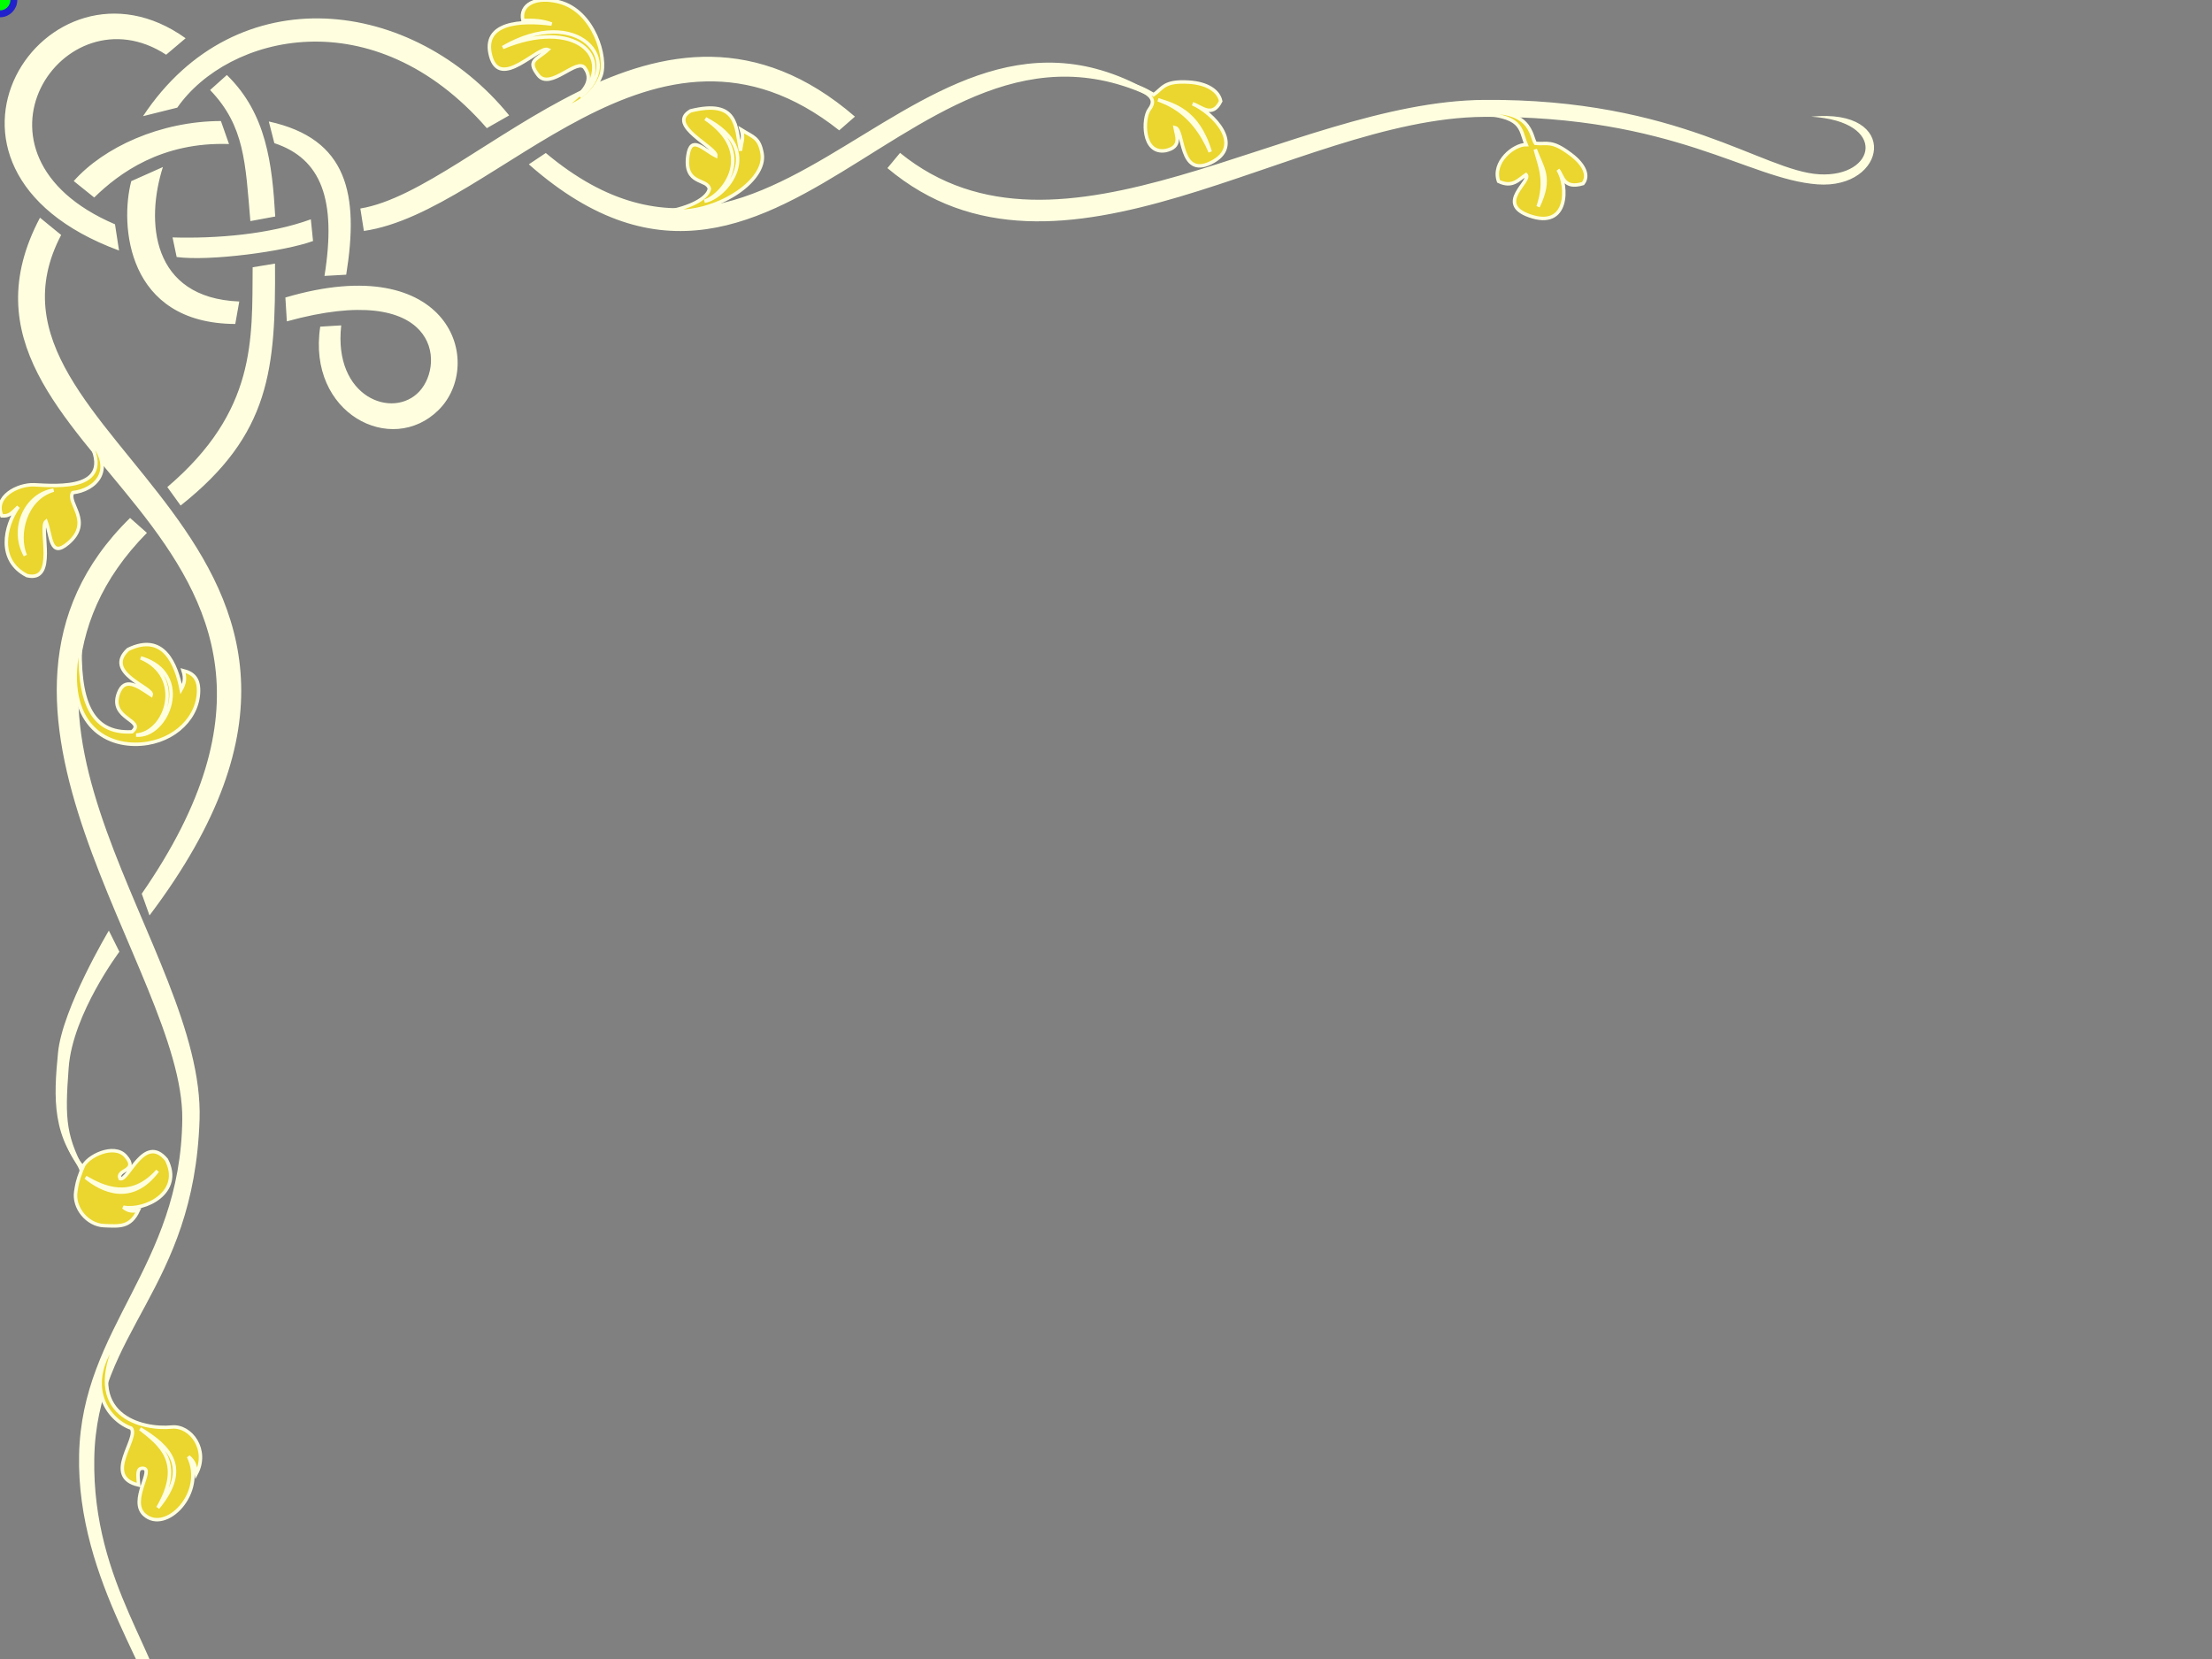 <?xml version="1.0"?><svg width="640" height="480" xmlns="http://www.w3.org/2000/svg">
 <rect width="100%" height="100%" fill="#808080" stroke="none"/>
 <g>
  <title>Layer 1</title>
  <g display="inline" id="layer2">
   <path d="m41.383,33.611l9.906,-2.469c14.625,-20.974 56.67,-31.856 89.563,5.938l6.468,-3.688c-27.791,-34.173 -78.877,-40.622 -105.937,0.219zm-6.945,38.872l-1.166,-7.588c-47.378,-20.217 -14.876,-68.462 14.799,-49.065l5.634,-4.764c-40.196,-28.808 -84.289,37.454 -19.267,61.417zm123.476,-28.216l-4.906,3.281c75.962,66.964 116.156,-66.193 192.562,-12.094c-75.606,-62.424 -116.532,68.433 -187.656,8.812zm-53.656,16.062l1.025,6.492c38.683,-5.578 83.897,-71.582 137.526,-29.106l4.55,-3.974c-56.782,-49.001 -109.154,20.993 -143.101,26.588l0,0zm-38.625,-38.625l-4.844,4.344c9.996,10.387 10.213,21.031 11.651,37.921l7.193,-1.327c-0.886,-15.139 -2.505,-29.798 -14,-40.938zm12.144,13.447l1.601,6.269c13.614,4.497 18.043,16.404 14.505,38.409l6.284,-0.35c3.714,-23.1 0.57,-39.331 -22.39,-44.328zm-39.798,17.261c-3.334,12.646 -1.367,41.171 30.091,41.323l1.156,-6.5c-25.589,-1.017 -27.094,-23.307 -22.094,-38.906l-9.153,4.083zm-26.409,10.574c-36.963,69.94 103.089,89.264 29.442,195.594l2.246,6.281c82.638,-109.477 -57.003,-136.944 -25.562,-196.875l-6.125,-5zm78.364,0.471c-11.955,4.37 -27.35,5.606 -40.013,5.236l1.195,5.67c9.536,1.275 31.205,-1.605 39.454,-4.628l-0.636,-6.278zm-16.833,13.872c-0.183,20.983 1.145,41.575 -24.688,63.594l3.844,5.344c26.055,-20.618 27.498,-39.587 27.312,-70.001l-6.469,1.063zm9.469,8.75l0.426,6.898c43.571,-12.032 45.945,12.046 38.355,20.258c-7.591,8.213 -24.995,1.822 -22.625,-19.093l-6.071,0.369c-3.851,25.166 20.611,37.605 34.227,24.126c13.543,-13.406 3.471,-46.657 -44.313,-32.558zm-44.937,63.781c-55.534,54.36 15.593,130.911 15.109,173.994c-0.481,42.819 -29.028,59.975 -29.855,97.018c-0.829,37.128 23.825,66.107 22.791,77.723c-1.034,11.616 -16.029,12.978 -15.763,-2.406c-3.343,19.484 18.623,18.169 18.22,0.932c-0.402,-17.221 -21.508,-38.523 -20.858,-75.159c0.662,-37.297 28.889,-48.456 30.465,-98.108c1.575,-49.652 -68.151,-116.043 -15.234,-169.681l-4.875,-4.313zm26.283,-114.842c-17.544,0.049 -33.886,7.574 -42.579,17.365l5.921,4.758c7.2,-7.039 19.513,-16.14 39,-15.469l-2.342,-6.655zm462.482,15.416c-16.348,-0.918 -40.681,-21.985 -97.033,-21.53c-56.353,0.455 -122.681,52.935 -168.951,15.331l-3.656,4.406c49.639,41.692 117.539,-14.457 172.607,-14.831c55.067,-0.374 76.367,18.049 96.471,19.53c20.103,1.481 24.169,-22.191 -1.799,-19.585c22.448,1.376 18.709,17.597 2.361,16.679zm-494.906,218.819c0,0 -13.468,22.533 -14.705,35.335c-1.24,12.821 -2.017,24.873 8.628,35.8c-6.337,-11.474 -6.711,-15.965 -5.542,-31.522c1.169,-15.556 14.668,-33.498 14.668,-33.498l-3.049,-6.115z" stroke-miterlimit="4" fill-rule="evenodd" fill="#ffffe0" id="path7339"/>
  </g>
  <g display="inline" id="layer3">
   <g id="g15781">
    <path d="m193.998,61.048c6.853,-1.431 10.775,-4.03 11.244,-6.387c-0.496,-3.115 -7.435,-1.013 -6.217,-9.61c0.88,-6.213 4.523,-1.7 8.104,0.058c0.36,-2.443 -14.522,-8.872 -7.315,-13.039c13.73,-3.371 13.046,4.433 14.442,11.532c0.193,-2.332 1.046,-3.623 0.25,-6.047c3.535,2.186 5.13,2.244 5.978,6.756c1.545,8.217 -13.783,17.92 -26.486,16.736z" stroke-width="1px" stroke="#ffffe0" fill-rule="evenodd" fill="#ead62e" id="path15756"/>
    <path d="m203.846,58.221c5.556,-1.826 15.085,-13.869 0.244,-23.878c17.763,9.172 5.809,22.938 -0.244,23.878z" stroke-width="1px" stroke="#ffffe0" fill-rule="evenodd" fill="#ead62e" id="path15758"/>
   </g>
   <g id="g15750">
    <path d="m173.873,21.879c-1.87,5.063 -6.717,8.393 -11.546,9.729c5.446,-3.934 9.989,-7.653 6.876,-11.934c-2.205,-3.113 -10.021,6.528 -13.492,2.075c-3.407,-4.372 -0.371,-4.412 2.854,-7.394c-2.759,-1.237 -13.919,11.922 -16.604,1.816c-2.6,-9.788 8.834,-10.341 17.642,-9.21c-2.684,-1.028 -5.14,-1.134 -8.301,-1.038c-1.054,-4.583 3.756,-7.174 10.637,-5.318c9.936,2.68 13.818,16.169 11.934,21.274z" stroke-width="1px" stroke="#ffffe0" fill-rule="evenodd" fill="#ead62e" id="path15748"/>
    <path d="m167.841,28.02c10.945,-11.926 -2.12,-22.847 -22.37,-14.281c21.621,-12.522 35.766,4.035 22.37,14.281z" stroke-width="1px" stroke="#ffffe0" fill-rule="evenodd" fill="#ead62e" id="path15746"/>
   </g>
   <g id="g15770">
    <path d="m25.008,126.121c9.38,9.916 2.278,15.777 -3.961,16.408c-1.897,2.983 5.986,8.386 -1.314,14.626c-5.276,4.509 -4.86,-2.065 -6.424,-6.291c-2.085,1.762 3.325,17.758 -5.494,15.685c-8.641,-4.415 -6.48,-14.309 -2.502,-19.918c-1.87,1.8 -2.568,2.778 -4.783,2.626c-2.545,-5.524 4.653,-9.217 9.397,-8.991c6.386,0.302 24.74,2.08 15.081,-14.145z" stroke-width="1px" stroke="#ffffe0" fill-rule="evenodd" fill="#ead62e" id="path15772"/>
    <path d="m15.501,141.81c-8.229,2.4 -10.743,12.805 -8.183,18.912c-4.36,-7.809 0.198,-17.697 8.183,-18.912z" stroke-width="1px" stroke="#ffffe0" fill-rule="evenodd" fill="#ead62e" id="path15776"/>
   </g>
   <g id="g15787">
    <path d="m34.265,387.148c-10.568,13.379 -3.175,23.677 3.704,26.077c2.378,2.943 -8.416,14.047 2.144,16.444c-0.277,-3.258 -0.486,-4.897 1.218,-4.856c3.525,0.085 -4.094,9.351 0.426,13.441c6.234,5.64 17.927,-6.408 12.782,-16.815c1.944,1.732 1.895,2.767 2.247,4.952c3.665,-6.847 -1.573,-14.056 -7.088,-13.503c-8.439,0.846 -26.41,-3.235 -15.432,-25.74z" stroke-width="1px" stroke="#ffffe0" fill-rule="evenodd" fill="#ead62e" id="path15789"/>
    <path d="m40.545,413.392c5.687,4.455 12.829,9.696 5.127,22.855c9.534,-11.553 3.402,-17.739 -5.127,-22.855z" stroke-width="1px" stroke="#ffffe0" fill-rule="evenodd" fill="#ead62e" id="path15791"/>
   </g>
   <g id="g15793">
    <path d="m333.814,27.386c-2.839,-1.64 -4.142,-2.286 -8.222,-3.364c4.247,2.181 10.111,3.49 6.92,7.653c-1.874,2.443 -2.136,13.026 4.715,11.901c4.918,-1.072 3.109,-4.4 2.751,-6.662c2.695,0.612 1.093,14.672 10.315,10.195c10.106,-4.906 0.529,-14.601 -5.232,-17.075c2.513,0.739 5.656,4.24 8.129,-0.753c-0.589,-2.943 -3.83,-5.177 -9.197,-5.516c-7.284,-0.461 -7.565,1.816 -10.178,3.622z" stroke-width="1px" stroke="#ffffe0" fill-rule="evenodd" fill="#ead62e" id="path15795"/>
    <path d="m335.054,28.859c2.698,1.058 10.253,3.612 15.091,15.082c-3.526,-12.016 -10.789,-13.667 -15.091,-15.082z" stroke-width="1px" stroke="#ffffe0" fill-rule="evenodd" fill="#ead62e" id="path15797"/>
   </g>
   <g id="g15799">
    <path d="m444.265,41.479c-1.446,-1.909 -0.722,-10.829 -17.891,-8.686c14.472,0.527 13.241,4.321 15.19,9.053c-3.567,-0.066 -9.919,5.06 -7.986,10.62c4.007,1.951 5.802,-0.52 7.946,-1.942c1.761,1.852 -9.015,8.328 0.944,11.885c11.48,4.101 11.215,-8.623 8.311,-13.295c1.518,1.83 1.514,5.692 7.231,4.002c1.69,-2.12 0.677,-5.263 -3.48,-8.416c-5.642,-4.279 -6.785,-2.89 -10.265,-3.221z" stroke-width="1px" stroke="#ffffe0" fill-rule="evenodd" fill="#ead62e" id="path15801"/>
    <path d="m444.196,43.212c1.11,4.523 3.484,8.861 0.824,16.569c4.054,-8.448 1.143,-11.154 -0.824,-16.569z" stroke-width="1px" stroke="#ffffe0" fill-rule="evenodd" fill="#ead62e" id="path15803"/>
   </g>
   <g id="g15805">
    <path d="m23.26,184.648c-0.741,17.969 2.944,27.754 14.928,27.086c4.11,-3.422 -6.72,-3.606 -3.914,-11.146c1.8,-4.838 5.444,-2.16 9.486,0.519c0.821,-2.135 -14.061,-6.415 -6.7,-13.192c10.352,-5.06 13.967,4.433 15.364,11.532c0.806,-1.411 1.353,-3.009 0.557,-5.433c3.228,0.804 4.701,2.633 4.443,6.603c-0.526,8.097 -8.357,14.797 -18.381,14.731c-11.228,-0.074 -21.153,-8.922 -15.781,-30.7z" stroke-width="1px" stroke="#ffffe0" fill-rule="evenodd" fill="#ead62e" id="path15807"/>
    <path d="m39.404,212.684c8.825,-0.647 14.115,-16.912 1.319,-22.343c15.347,4.491 7.769,23.166 -1.319,22.343z" stroke-width="1px" stroke="#ffffe0" fill-rule="evenodd" fill="#ead62e" id="path15809"/>
   </g>
   <g id="g15811">
    <path d="m19.762,331.091c1.777,3.289 2.492,4.644 4.183,6.609c1.157,-3.116 9.007,-6.985 12.366,-3.237c4.039,4.509 -2.856,3.774 -1.564,6.569c2.333,0.828 6.965,-13.232 13.404,-5.503c4.904,9.423 -6.168,14.951 -12.482,13.746c1.335,1.109 2.444,1.27 4.36,0.93c-2.344,5.027 -5.521,4.569 -9.9,4.413c-4.863,-0.174 -8.943,-5.156 -8.202,-9.886c0.29,-1.85 0.455,-3.043 1.605,-5.985c-0.233,-1.636 -2.551,-3.948 -3.769,-7.657z" stroke-width="1px" stroke="#ffffe0" fill-rule="evenodd" fill="#ead62e" id="path15813"/>
    <path d="m24.776,340.644c4.931,2.859 13.056,6.837 20.806,-1.887c-7.574,10.088 -16.246,5.607 -20.806,1.887z" stroke-width="1px" stroke="#ffffe0" fill-rule="evenodd" fill="#ead62e" id="path15815"/>
   </g>
  </g>
  <g id="selectorGroup0">
   <path stroke-dasharray="5,5" stroke="#22c" fill="none" id="selectedBox0"/>
   <line stroke="#22c" id="selectorGrip_rotateconnector_0"/>
   <circle r="4" stroke-width="2" stroke="#22c" fill="lime" id="selectorGrip_rotate_0"/>
   <circle r="4" stroke-width="2" pointer-events="all" fill="#22c" style="cursor: nw-resize;" display="none" id="selectorGrip_resize_nw_0"/>
   <circle r="4" stroke-width="2" pointer-events="all" fill="#22c" style="cursor: n-resize;" display="none" id="selectorGrip_resize_n_0"/>
   <circle r="4" stroke-width="2" pointer-events="all" fill="#22c" style="cursor: ne-resize;" display="none" id="selectorGrip_resize_ne_0"/>
   <circle r="4" stroke-width="2" pointer-events="all" fill="#22c" style="cursor: e-resize;" display="none" id="selectorGrip_resize_e_0"/>
   <circle r="4" stroke-width="2" pointer-events="all" fill="#22c" style="cursor: se-resize;" display="none" id="selectorGrip_resize_se_0"/>
   <circle r="4" stroke-width="2" pointer-events="all" fill="#22c" style="cursor: s-resize;" display="none" id="selectorGrip_resize_s_0"/>
   <circle r="4" stroke-width="2" pointer-events="all" fill="#22c" style="cursor: sw-resize;" display="none" id="selectorGrip_resize_sw_0"/>
   <circle r="4" stroke-width="2" pointer-events="all" fill="#22c" style="cursor: w-resize;" display="none" id="selectorGrip_resize_w_0"/>
  </g>
 </g>
</svg>